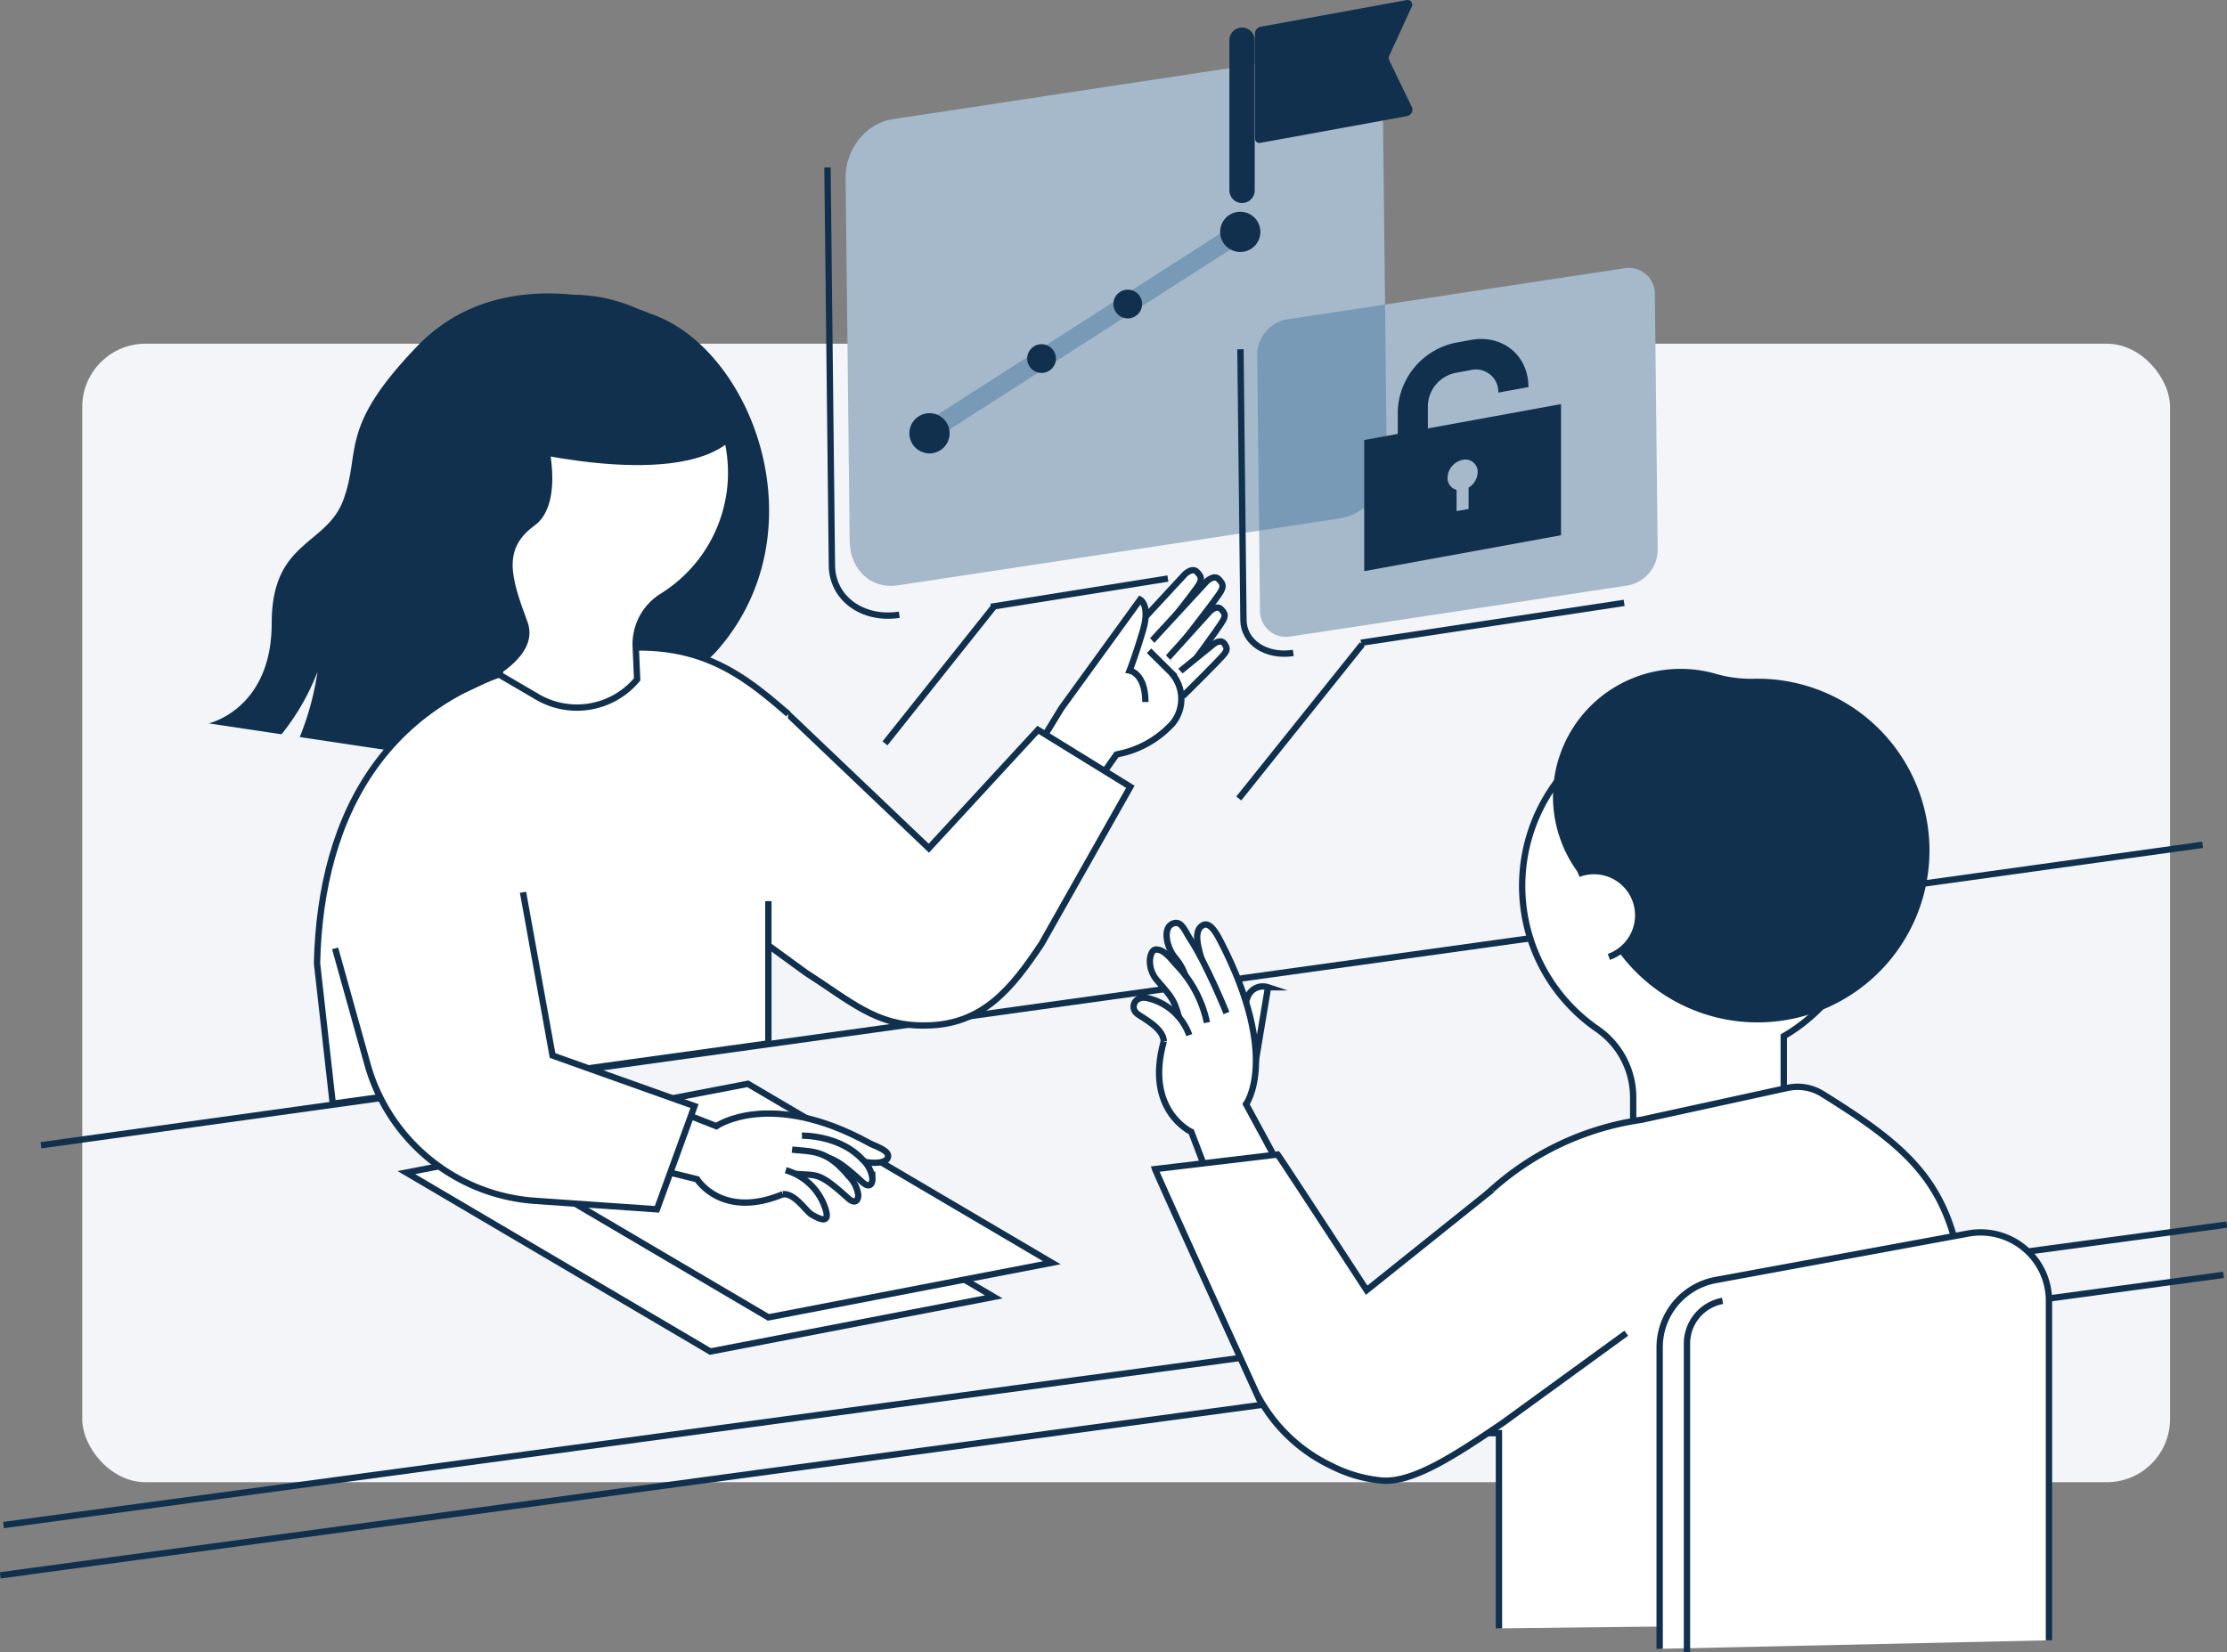<svg xmlns="http://www.w3.org/2000/svg" xmlns:xlink="http://www.w3.org/1999/xlink" width="352" height="261.222" viewBox="0 0 352 261.222">
  <rect x="0" y="0" width="352" height="261.222" fill="#808080" stroke="none"/>
  <defs>
    <clipPath id="clip-path">
      <rect id="長方形_203" data-name="長方形 203" width="352" height="261.222" fill="none"/>
    </clipPath>
    <clipPath id="clip-path-4">
      <rect id="長方形_200" data-name="長方形 200" width="47.649" height="31.336" fill="none"/>
    </clipPath>
    <clipPath id="clip-path-5">
      <rect id="長方形_201" data-name="長方形 201" width="20.489" height="35.754" fill="none"/>
    </clipPath>
  </defs>
  <rect id="長方形_77" data-name="長方形 77" width="330" height="180" rx="10" transform="translate(13 54.34)" fill="#f3f5f8"/>
  <g id="グループ_198" data-name="グループ 198">
    <g id="グループ_197" data-name="グループ 197" clip-path="url(#clip-path)">
      <path id="パス_851" data-name="パス 851" d="M211.844,355.747l-44.8,8.636L119,336.092l44.8-8.636Z" transform="translate(-54.768 -150.707)" fill="#fff"/>
      <path id="パス_852" data-name="パス 852" d="M211.844,355.747l-44.8,8.636L119,336.092l44.8-8.636Z" transform="translate(-54.768 -150.707)" fill="none" stroke="#10304d" stroke-miterlimit="10" stroke-width="1"/>
      <g id="グループ_188" data-name="グループ 188">
        <g id="グループ_187" data-name="グループ 187" clip-path="url(#clip-path)">
          <line id="線_148" data-name="線 148" y1="47.501" x2="351.409" transform="translate(0.555 193.614)" fill="none" stroke="#10304d" stroke-miterlimit="10" stroke-width="1"/>
          <line id="線_149" data-name="線 149" y1="47.501" x2="351.409" transform="translate(0.036 201.561)" fill="none" stroke="#10304d" stroke-miterlimit="10" stroke-width="1"/>
        </g>
      </g>
      <line id="線_150" data-name="線 150" y1="47.499" x2="341.67" transform="translate(6.477 133.568)" fill="none" stroke="#10304d" stroke-miterlimit="10" stroke-width="1"/>
      <path id="パス_853" data-name="パス 853" d="M228.844,345.747l-44.8,8.636L136,326.092l44.8-8.636Z" transform="translate(-62.592 -146.105)" fill="#fff"/>
      <path id="パス_854" data-name="パス 854" d="M228.844,345.747l-44.8,8.636L136,326.092l44.8-8.636Z" transform="translate(-62.592 -146.105)" fill="none" stroke="#10304d" stroke-miterlimit="10" stroke-width="1"/>
      <g id="グループ_196" data-name="グループ 196">
        <g id="グループ_195" data-name="グループ 195" clip-path="url(#clip-path)">
          <path id="パス_855" data-name="パス 855" d="M130.893,89.142s-22.313-9.86-36.762,5.105c-12.659,13.111-8.841,16.643-11.754,24.414-2.713,7.234-11.3,6.33-11.3,19.441,0,13.6-9.946,15.824-9.946,15.824l11.5,1.725a36.793,36.793,0,0,0,5.682-9.863,44.6,44.6,0,0,1-2.8,10.3l39.871,5.981s17.4.909,17.632-13.564c.1-6.41,2.555.807,8.74-6.41,16.193-18.892,5.105-47.656-10.86-52.949" transform="translate(-28.133 -39.56)" fill="#10304d"/>
          <path id="パス_856" data-name="パス 856" d="M329.328,177.95l9.523-10.285s1.143-1.143,1.9-.381.762,1.143.381,1.9c-.539,1.077-8.9,11.519-8.9,11.519" transform="translate(-151.569 -76.87)" fill="#fff"/>
          <path id="パス_857" data-name="パス 857" d="M329.328,177.95l9.523-10.285s1.143-1.143,1.9-.381.762,1.143.381,1.9c-.539,1.077-8.9,11.519-8.9,11.519" transform="translate(-151.569 -76.87)" fill="none" stroke="#10304d" stroke-miterlimit="10" stroke-width="1"/>
          <path id="パス_858" data-name="パス 858" d="M336.839,179.44l8.9-9.659s1.143-1.143,1.9-.381.762,1.143.381,1.9c-.539,1.077-8.279,10.892-8.279,10.892" transform="translate(-155.026 -77.844)" fill="#fff"/>
          <path id="パス_859" data-name="パス 859" d="M336.839,179.44l8.9-9.659s1.143-1.143,1.9-.381.762,1.143.381,1.9c-.539,1.077-8.279,10.892-8.279,10.892" transform="translate(-155.026 -77.844)" fill="none" stroke="#10304d" stroke-miterlimit="10" stroke-width="1"/>
          <path id="パス_860" data-name="パス 860" d="M342.03,185.887l6.629-7.327s1.047-1.047,1.744-.349.7,1.047.349,1.745c-.493.987-6.063,8.457-6.063,8.457" transform="translate(-157.415 -81.909)" fill="#fff"/>
          <path id="パス_861" data-name="パス 861" d="M342.03,185.887l6.629-7.327s1.047-1.047,1.744-.349.7,1.047.349,1.745c-.493.987-6.063,8.457-6.063,8.457" transform="translate(-157.415 -81.909)" fill="none" stroke="#10304d" stroke-miterlimit="10" stroke-width="1"/>
          <path id="パス_862" data-name="パス 862" d="M342.614,193.907l6.947-5.648s1.082-.793,1.611-.072.48,1.034.072,1.611c-.578.816-6.6,6.738-6.6,6.738" transform="translate(-157.684 -86.471)" fill="#fff"/>
          <path id="パス_863" data-name="パス 863" d="M342.614,193.907l6.947-5.648s1.082-.793,1.611-.072.48,1.034.072,1.611c-.578.816-6.6,6.738-6.6,6.738" transform="translate(-157.684 -86.471)" fill="none" stroke="#10304d" stroke-miterlimit="10" stroke-width="1"/>
          <path id="パス_864" data-name="パス 864" d="M332.019,183.691l-2.074,6.637,6.223,3.734,3.318-2.282Z" transform="translate(-151.853 -84.541)" fill="#fff"/>
          <path id="パス_865" data-name="パス 865" d="M320.421,183.726l3.308,3.281a6.132,6.132,0,0,1,.338,8.305l-.4.4a15.681,15.681,0,0,1-7.69,4.259l-.7.158-4.978,7.052-8.712-6.222,4.984-8.148,12.439-17.157s1.66.83.415,4.978-2.074,6.222-2.074,6.222,2.489.415,2.489,4.978" transform="translate(-138.803 -80.843)" fill="#fff"/>
          <path id="パス_866" data-name="パス 866" d="M320.421,183.726l3.308,3.281a6.132,6.132,0,0,1,.338,8.305l-.4.4a15.681,15.681,0,0,1-7.69,4.259l-.7.158-4.978,7.052-8.712-6.222,4.984-8.148,12.439-17.157s1.66.83.415,4.978-2.074,6.222-2.074,6.222,2.489.415,2.489,4.978" transform="translate(-138.803 -80.843)" fill="none" stroke="#10304d" stroke-miterlimit="10" stroke-width="1"/>
          <path id="パス_867" data-name="パス 867" d="M223,244.62l6.936,5.052c7.244,4.657,11.149,8.4,18.625,8.4.361,0,.723-.007,1.084-.022,8.451-.349,12.926-5.85,17.616-12.888l14.034-24.829-14.6-9-17.25,18.711-22.67-21.59" transform="translate(-102.633 -95.939)" fill="#fff"/>
          <path id="パス_868" data-name="パス 868" d="M223,244.62l6.936,5.052c7.244,4.657,11.149,8.4,18.625,8.4.361,0,.723-.007,1.084-.022,8.451-.349,12.926-5.85,17.616-12.888l14.034-24.829-14.6-9-17.25,18.711-22.67-21.59" transform="translate(-102.633 -95.939)" fill="none" stroke="#10304d" stroke-miterlimit="10" stroke-width="1"/>
          <path id="パス_869" data-name="パス 869" d="M167.316,200.175c-8.636-7.557-16.733-13.494-35.3-8.936h0c-28.025,4.584-38.645,24.589-39.185,48.338l2.491,22.2,68.85-9.528V229.757" transform="translate(-42.723 -87.283)" fill="#fff"/>
          <path id="パス_870" data-name="パス 870" d="M167.316,200.175c-8.636-7.557-16.733-13.494-35.3-8.936h0c-28.025,4.584-38.645,24.589-39.185,48.338l2.491,22.2,68.85-9.528V229.757" transform="translate(-42.723 -87.283)" fill="none" stroke="#10304d" stroke-miterlimit="10" stroke-width="1"/>
          <path id="パス_871" data-name="パス 871" d="M174.808,117.8a23.031,23.031,0,1,0-35.363,20.427l-1.193,12.547L144,154.137a12.389,12.389,0,0,0,15.971-2.653l-.221-5.106a8.9,8.9,0,0,1,4.136-7.979,23.021,23.021,0,0,0,10.918-20.6" transform="translate(-59.263 -44.074)" fill="#fff"/>
          <path id="パス_872" data-name="パス 872" d="M174.808,117.8a23.031,23.031,0,1,0-35.363,20.427l-1.193,12.547L144,154.137a12.389,12.389,0,0,0,15.971-2.653l-.221-5.106a8.9,8.9,0,0,1,4.136-7.979A23.021,23.021,0,0,0,174.808,117.8Z" transform="translate(-59.263 -44.074)" fill="none" stroke="#10304d" stroke-miterlimit="10" stroke-width="1"/>
          <path id="パス_873" data-name="パス 873" d="M183.566,118.525c-9.274,7.77-35.177.865-35.177.865l17.093-13.6Z" transform="translate(-68.294 -48.688)" fill="#10304d"/>
          <path id="パス_874" data-name="パス 874" d="M136.867,110.578l9.319,1.017-.042-.977,25.111-1.085a24.927,24.927,0,1,0-37.741,23.077Z" transform="translate(-55.901 -39.736)" fill="#10304d"/>
          <path id="パス_875" data-name="パス 875" d="M144.694,125.358s3.1,10.779-1.87,14.4-3.832,7.919-1.119,15.153c2.977,7.94-14.92,13.111-14.92,13.111l.729-19.6L139.269,123.1Z" transform="translate(-58.351 -56.654)" fill="#10304d"/>
          <path id="パス_876" data-name="パス 876" d="M217.078,331.158c1.364.913,6.528,2,7.028.366.342-1.119-1.95-1.73-2.976-2.293-15.652-8.584-24.144-2.656-24.144-2.656l-9.813-3.856L182,332.027l11.951,2.943s3.938,6.382,13.557,2.364" transform="translate(-83.765 -148.528)" fill="#fff"/>
          <path id="パス_877" data-name="パス 877" d="M217.078,331.158c1.364.913,6.528,2,7.028.366.342-1.119-1.95-1.73-2.976-2.293-15.652-8.584-24.144-2.656-24.144-2.656l-9.813-3.856L182,332.027l11.951,2.943s3.938,6.382,13.557,2.364" transform="translate(-83.765 -148.528)" fill="none" stroke="#10304d" stroke-miterlimit="10" stroke-width="1"/>
          <path id="パス_878" data-name="パス 878" d="M234.919,335.889c3.786.48,3.75-1.173,9.416,4.063,1.205,1.115,1.673.3,1.641-.545a4.819,4.819,0,0,0-1.566-2.979c-3.635-3.923-9.571-3.776-9.571-3.776" transform="translate(-108.082 -153.098)" fill="#fff"/>
          <path id="パス_879" data-name="パス 879" d="M234.919,335.889c3.786.48,3.75-1.173,9.416,4.063,1.205,1.115,1.673.3,1.641-.545a4.819,4.819,0,0,0-1.566-2.979c-3.635-3.923-9.571-3.776-9.571-3.776" transform="translate(-108.082 -153.098)" fill="none" stroke="#10304d" stroke-miterlimit="10" stroke-width="1"/>
          <path id="パス_880" data-name="パス 880" d="M231.939,336.725c2.962.373,5.4-.134,8.892,4.135a5.244,5.244,0,0,1,1.566,2.979c.032.843-.427,1.65-1.641.545-4.96-4.515-4.937-3.4-8.724-3.881" transform="translate(-106.747 -154.973)" fill="#fff"/>
          <path id="パス_881" data-name="パス 881" d="M231.939,336.725c2.962.373,5.4-.134,8.892,4.135a5.244,5.244,0,0,1,1.566,2.979c.032.843-.427,1.65-1.641.545-4.96-4.515-4.937-3.4-8.724-3.881" transform="translate(-106.747 -154.973)" fill="none" stroke="#10304d" stroke-miterlimit="10" stroke-width="1"/>
          <path id="パス_882" data-name="パス 882" d="M229.708,342.773a9.263,9.263,0,0,1,6.126,5.664c1.227,3.231-1.042,1.891-1.987,1.37s-2.646-3.409-4.585-3.244" transform="translate(-105.515 -157.757)" fill="#fff"/>
          <path id="パス_883" data-name="パス 883" d="M229.708,342.773a9.263,9.263,0,0,1,6.126,5.664c1.227,3.231-1.042,1.891-1.987,1.37s-2.646-3.409-4.585-3.244" transform="translate(-105.515 -157.757)" fill="none" stroke="#10304d" stroke-miterlimit="10" stroke-width="1"/>
          <path id="パス_884" data-name="パス 884" d="M98.133,270.225l5.156,18.466a29.624,29.624,0,0,0,26.39,21.445L149,311.48l5.939-16.32L132.5,287.165l-4.668-25.809" transform="translate(-45.164 -120.286)" fill="#fff"/>
          <path id="パス_885" data-name="パス 885" d="M98.133,270.225l5.156,18.466a29.624,29.624,0,0,0,26.39,21.445L149,311.48l5.939-16.32L132.5,287.165l-4.668-25.809" transform="translate(-45.164 -120.286)" fill="none" stroke="#10304d" stroke-miterlimit="10" stroke-width="1"/>
          <path id="パス_886" data-name="パス 886" d="M500.745,236.068a27.5,27.5,0,1,0-43.053,22.666,13.146,13.146,0,0,1,5.6,10.861v25.034h23.8v-34.81a27.479,27.479,0,0,0,13.648-23.751" transform="translate(-205.152 -95.992)" fill="#fff"/>
          <path id="パス_887" data-name="パス 887" d="M500.745,236.068a27.5,27.5,0,1,0-43.053,22.666,13.146,13.146,0,0,1,5.6,10.861v25.034h23.8v-34.81A27.479,27.479,0,0,0,500.745,236.068Z" transform="translate(-205.152 -95.992)" fill="none" stroke="#10304d" stroke-miterlimit="10" stroke-width="1"/>
          <path id="パス_888" data-name="パス 888" d="M487.1,197.473q-.391,0-.779.012a19.857,19.857,0,0,1-5.942-.818A20.178,20.178,0,0,0,460.507,230.2a27.169,27.169,0,1,0,26.6-32.726" transform="translate(-209.298 -90.17)" fill="#10304d"/>
          <path id="パス_889" data-name="パス 889" d="M462.2,255.623a6.986,6.986,0,1,1,4.819,13.114" transform="translate(-212.721 -117.449)" fill="#fff"/>
          <path id="パス_890" data-name="パス 890" d="M462.2,255.623a6.986,6.986,0,1,1,4.819,13.114" transform="translate(-212.721 -117.449)" fill="none" stroke="#10304d" stroke-miterlimit="10" stroke-width="1"/>
          <path id="パス_891" data-name="パス 891" d="M499.262,403.1V362.331c0-26.093-5.649-32.168-22.867-42.872a7.434,7.434,0,0,0-5.509-.954l-23.142,5.052a44.924,44.924,0,0,0-38.521,44.465v5.067h16.042v30.864" transform="translate(-188.34 -146.509)" fill="#fff"/>
          <path id="パス_892" data-name="パス 892" d="M499.262,403.1V362.331c0-26.093-5.649-32.168-22.867-42.872a7.434,7.434,0,0,0-5.509-.954l-23.142,5.052a44.924,44.924,0,0,0-38.521,44.465v5.067h16.042v30.864" transform="translate(-188.34 -146.509)" fill="none" stroke="#10304d" stroke-miterlimit="10" stroke-width="1"/>
          <path id="パス_893" data-name="パス 893" d="M364.982,304.065l2.506-14.992a2.583,2.583,0,0,0-3.3,1.757,20.3,20.3,0,0,0-1.2,5.867" transform="translate(-167.06 -132.984)" fill="#fff"/>
          <path id="パス_894" data-name="パス 894" d="M364.982,304.065l2.506-14.992a2.583,2.583,0,0,0-3.3,1.757,20.3,20.3,0,0,0-1.2,5.867" transform="translate(-167.06 -132.984)" fill="none" stroke="#10304d" stroke-miterlimit="10" stroke-width="1"/>
          <path id="パス_895" data-name="パス 895" d="M346.406,277.079c-.865-2.612-1.661-5.465.033-6.22,1.162-.518,2.291,1.773,2.869,2.907,9.254,18.133,3.861,25.43,3.861,25.43l5.463,10.078-9.357,6.813-4.763-12.506s-7.409-3.4-4.35-14.316" transform="translate(-156.215 -124.625)" fill="#fff"/>
          <path id="パス_896" data-name="パス 896" d="M346.406,277.079c-.865-2.612-1.661-5.465.033-6.22,1.162-.518,2.291,1.773,2.869,2.907,9.254,18.133,3.861,25.43,3.861,25.43l5.463,10.078-9.357,6.813-4.763-12.506s-7.409-3.4-4.35-14.316" transform="translate(-156.215 -124.625)" fill="none" stroke="#10304d" stroke-miterlimit="10" stroke-width="1"/>
          <path id="パス_897" data-name="パス 897" d="M346.522,283.379c-1.792-1.829-1.05-4.64-3.588-7.591-1.27-1.475-2.125-4.9-.124-5.423,1.231-.32,1.769,1.355,2.472,2.415,2.671,4.022,5.8,11.794,5.8,11.794" transform="translate(-157.226 -124.414)" fill="#fff"/>
          <path id="パス_898" data-name="パス 898" d="M346.522,283.379c-1.792-1.829-1.05-4.64-3.588-7.591-1.27-1.475-2.125-4.9-.124-5.423,1.231-.32,1.769,1.355,2.472,2.415,2.671,4.022,5.8,11.794,5.8,11.794" transform="translate(-157.226 -124.414)" fill="none" stroke="#10304d" stroke-miterlimit="10" stroke-width="1"/>
          <path id="パス_899" data-name="パス 899" d="M345.747,289.681a18.7,18.7,0,0,0-4.928-9.228c-.841-.954-1.929-2.424-3.2-2.316-.914.077-1.514,2.809.246,4.855,2.539,2.951,2.77,3.068,3.79,7.09" transform="translate(-154.979 -128.006)" fill="#fff"/>
          <path id="パス_900" data-name="パス 900" d="M345.747,289.681a18.7,18.7,0,0,0-4.928-9.228c-.841-.954-1.929-2.424-3.2-2.316-.914.077-1.514,2.809.246,4.855,2.539,2.951,2.77,3.068,3.79,7.09" transform="translate(-154.979 -128.006)" fill="none" stroke="#10304d" stroke-miterlimit="10" stroke-width="1"/>
          <path id="パス_901" data-name="パス 901" d="M340.761,298.147a9.191,9.191,0,0,0-6.368-5.794c-2.253-.677-3.083,1.467-1.879,2.406.925.723,4.136,2.258,4.216,4.373" transform="translate(-152.781 -134.492)" fill="#fff"/>
          <path id="パス_902" data-name="パス 902" d="M340.761,298.147a9.191,9.191,0,0,0-6.368-5.794c-2.253-.677-3.083,1.467-1.879,2.406.925.723,4.136,2.258,4.216,4.373" transform="translate(-152.781 -134.492)" fill="none" stroke="#10304d" stroke-miterlimit="10" stroke-width="1"/>
          <path id="パス_903" data-name="パス 903" d="M391.55,343.721l-19.864,15.9s-13.484-20.7-14.069-21.453l-19.37,2.306c.257.8,16.015,35.415,16.015,35.415a25.727,25.727,0,0,0,11.93,11.547,21.947,21.947,0,0,0,8.049,2.289c4.834.274,11.306-3.884,19.18-9.272l19.3-14.033" transform="translate(-155.674 -155.637)" fill="#fff"/>
          <path id="パス_904" data-name="パス 904" d="M391.55,343.721l-19.864,15.9s-13.484-20.7-14.069-21.453l-19.37,2.306c.257.8,16.015,35.415,16.015,35.415a25.727,25.727,0,0,0,11.93,11.547,21.947,21.947,0,0,0,8.049,2.289c4.834.274,11.306-3.884,19.18-9.272l19.3-14.033" transform="translate(-155.674 -155.637)" fill="none" stroke="#10304d" stroke-miterlimit="10" stroke-width="1"/>
          <path id="パス_905" data-name="パス 905" d="M486,426.817V379.146a10.814,10.814,0,0,1,8.855-10.635l39.906-7.351a10.813,10.813,0,0,1,12.772,10.635v53.673" transform="translate(-223.675 -166.135)" fill="#fff"/>
          <path id="パス_906" data-name="パス 906" d="M486,426.817V379.146a10.814,10.814,0,0,1,8.855-10.635l39.906-7.351a10.813,10.813,0,0,1,12.772,10.635v53.673" transform="translate(-223.675 -166.135)" fill="none" stroke="#10304d" stroke-miterlimit="10" stroke-width="1"/>
          <path id="パス_907" data-name="パス 907" d="M494,436.589v-48.8a6.866,6.866,0,0,1,5.622-6.752" transform="translate(-227.357 -175.367)" fill="#fff"/>
          <path id="パス_908" data-name="パス 908" d="M494,436.589v-48.8a6.866,6.866,0,0,1,5.622-6.752" transform="translate(-227.357 -175.367)" fill="none" stroke="#10304d" stroke-miterlimit="10" stroke-width="1"/>
          <path id="パス_909" data-name="パス 909" d="M253.666,119.767c-5.825.882-10.594-2.6-10.652-7.789l-.7-62.934" transform="translate(-111.523 -22.572)" fill="none" stroke="#10304d" stroke-miterlimit="10" stroke-width="1"/>
          <line id="線_151" data-name="線 151" x1="27.97" y2="4.469" transform="translate(156.629 91.466)" fill="none" stroke="#10304d" stroke-miterlimit="10" stroke-width="1"/>
          <path id="パス_910" data-name="パス 910" d="M325.811,88.925,255.8,99.525c-4.111.623-7.484-2.49-7.533-6.953l-.639-57.541c-.05-4.462,3.243-8.584,7.354-9.207l70.008-10.6c4.111-.622,7.484,2.49,7.534,6.953l.639,57.541c.05,4.462-3.243,8.584-7.354,9.207" transform="translate(-113.969 -6.97)" fill="#a5b9cb"/>
          <line id="線_152" data-name="線 152" x1="17.192" y2="21.586" transform="translate(139.884 95.94)" fill="none" stroke="#10304d" stroke-miterlimit="10" stroke-width="1"/>
          <g id="グループ_191" data-name="グループ 191" transform="translate(147.694 36.716)" opacity="0.37">
            <g id="グループ_190" data-name="グループ 190">
              <g id="グループ_189" data-name="グループ 189" clip-path="url(#clip-path-4)">
                <line id="線_153" data-name="線 153" y1="29.972" x2="46.776" transform="translate(0.437 0.682)" fill="none" stroke="#2e6593" stroke-miterlimit="10" stroke-width="3"/>
              </g>
            </g>
          </g>
          <path id="パス_911" data-name="パス 911" d="M272.658,124.206a3.179,3.179,0,1,1-3.179-3.179,3.179,3.179,0,0,1,3.179,3.179" transform="translate(-122.561 -55.701)" fill="#10304d"/>
          <path id="パス_912" data-name="パス 912" d="M363.658,65.206a3.179,3.179,0,1,1-3.179-3.179,3.179,3.179,0,0,1,3.179,3.179" transform="translate(-164.443 -28.547)" fill="#10304d"/>
          <path id="パス_913" data-name="パス 913" d="M305.337,103.1a2.271,2.271,0,1,1-2.271-2.271,2.271,2.271,0,0,1,2.271,2.271" transform="translate(-138.437 -46.407)" fill="#10304d"/>
          <path id="パス_914" data-name="パス 914" d="M330.578,87.119a2.271,2.271,0,1,1-2.271-2.271,2.271,2.271,0,0,1,2.271,2.271" transform="translate(-150.054 -39.05)" fill="#10304d"/>
          <line id="線_154" data-name="線 154" y1="23.75" transform="translate(196.319 6.35)" fill="none" stroke="#10304d" stroke-linecap="round" stroke-miterlimit="10" stroke-width="4"/>
          <path id="パス_915" data-name="パス 915" d="M371.6,150.316c-4.313.653-7.842-1.676-7.881-5.2l-.475-42.815" transform="translate(-167.179 -47.082)" fill="none" stroke="#10304d" stroke-miterlimit="10" stroke-width="1"/>
          <line id="線_155" data-name="線 155" x1="41.589" y2="6.297" transform="translate(215.124 95.318)" fill="none" stroke="#10304d" stroke-miterlimit="10" stroke-width="1"/>
          <path id="パス_916" data-name="パス 916" d="M426.862,128.646l-53.584,8.113a4.117,4.117,0,0,1-4.693-4.331l-.445-40.074a5.761,5.761,0,0,1,4.581-5.735l53.584-8.113A4.117,4.117,0,0,1,431,82.836l.445,40.074a5.762,5.762,0,0,1-4.581,5.735" transform="translate(-169.432 -36.109)" fill="#a5b9cb"/>
          <g id="グループ_194" data-name="グループ 194" transform="translate(198.708 48.143)" opacity="0.37">
            <g id="グループ_193" data-name="グループ 193">
              <g id="グループ_192" data-name="グループ 192" clip-path="url(#clip-path-5)">
                <path id="パス_917" data-name="パス 917" d="M372.722,91.56a5.762,5.762,0,0,0-4.581,5.735l.307,27.652L381.275,123c4.111-.623,7.4-4.745,7.354-9.207l-.273-24.6Z" transform="translate(-368.14 -89.193)" fill="#2e6593"/>
              </g>
            </g>
          </g>
          <line id="線_156" data-name="線 156" x1="19.523" y2="24.375" transform="translate(195.797 101.868)" fill="none" stroke="#10304d" stroke-miterlimit="10" stroke-width="1"/>
          <path id="パス_918" data-name="パス 918" d="M409.546,113.433v-3.628a5.474,5.474,0,0,1,4.358-5.153l2.419-.442a3.536,3.536,0,0,1,4.358,3.562l4.76-.868c0-5.027-4.09-8.371-9.117-7.454l-2.419.442a11.453,11.453,0,0,0-9.117,10.782V114.3l-5.3.968V136l31.1-5.676V109.594Zm6.438,9.361v3.372l-1.9.348v-3.372a1.9,1.9,0,0,1-1.428-1.92,2.986,2.986,0,0,1,2.38-2.814,1.929,1.929,0,0,1,2.38,1.945,2.97,2.97,0,0,1-1.428,2.441" transform="translate(-183.857 -45.701)" fill="#10304d"/>
          <path id="パス_919" data-name="パス 919" d="M391.537,18.355l-23.17,4.229a.7.7,0,0,1-.866-.708V5.256a1.087,1.087,0,0,1,.866-1.024l23.1-4.217a.737.737,0,0,1,.775,1.112l-3.509,7.658a.874.874,0,0,0-.017.742l3.611,7.466a1.034,1.034,0,0,1-.791,1.362" transform="translate(-169.137 0)" fill="#10304d"/>
        </g>
      </g>
    </g>
  </g>
</svg>
